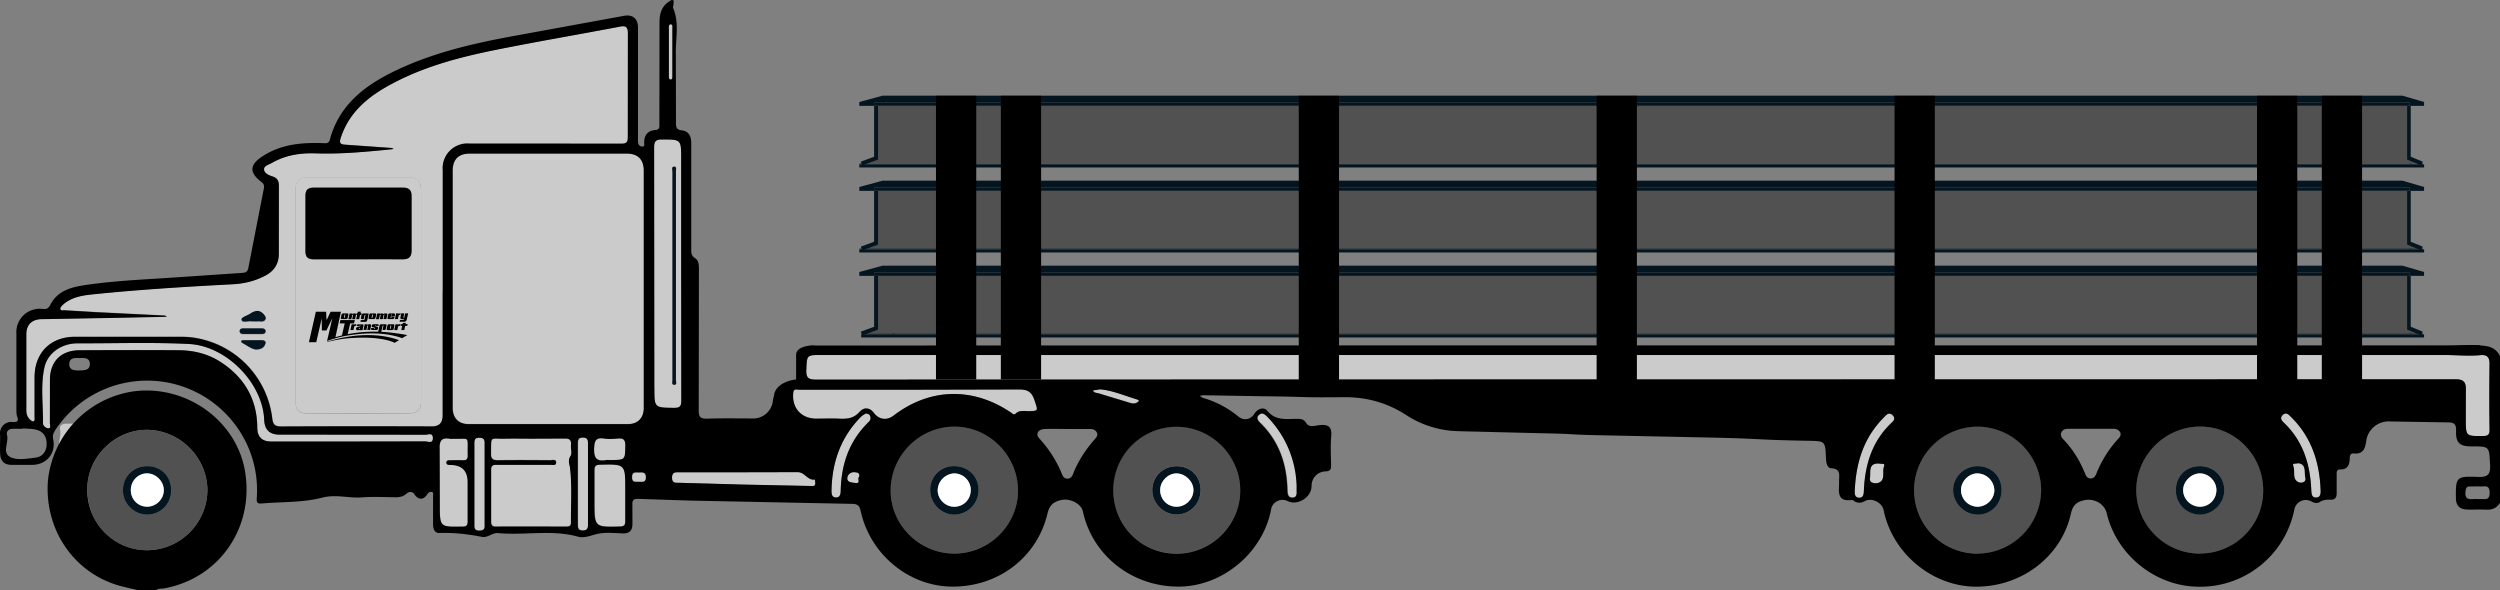 <?xml version="1.0" encoding="UTF-8"?> <svg xmlns="http://www.w3.org/2000/svg" viewBox="0 0 375.01 88.52"><rect x="0" y="0" width="375.01" height="88.52" fill="#808080" stroke="none"/><style>.G{fill:#05151f}.H{fill:#515151}.I{fill:#cbcbcb}</style><defs><clipPath id="A"><path d="M46.34 46.75h14.88v4.68H46.34z" fill="none"></path></clipPath></defs><path d="M21.02 54.15c.01.95-.8.94-1.5.95-.68 0-1.48 0-1.48-.89 0-1.01.86-.93 1.56-.9.69-.05 1.42 0 1.43.84m-7.73 9.54c1.04.28 1.51 1.08 1.45 2.14-.05 1.04-.6 1.78-1.63 1.9-1.11.13-2.34.37-3.34.04-1.67-.56-.47-2.16-.76-3.27-.16-.62.27-.96.92-.95h1.33v-.06c.67.06 1.37.03 2.01.2" class="I"></path><path d="M132.39 27.1l-3.49.95h234.72l-3.25-.95H132.39zm-3.21-2.56l-.28.12h234.72 0l-.28-.12H129.18z" class="G"></path><path d="M363.34 50.04H129.18l1.94-.81v-7.85h230.36v7.85l1.86.81z" class="H"></path><g class="G"><path d="M131.12 15.4h230.36v.48H131.12zm-1.94 34.76h234.44v.46H129.18zm3.21-35.81l-3.49.95h234.72l-3.25-.95H132.39z"></path><path d="M129.47 50.04l-.29.12h234.44 0l-.28-.12H129.47z"></path></g><path d="M363.34 24.54H129.18l1.94-.81v-7.85h230.36v7.85l1.86.81z" class="H"></path><g class="G"><path d="M128.9 24.66h234.73v.46H128.9zm0 3.39v.58h2.22v-.48h230.36v.48h2.14v-.58H128.9zm2.22 12.85h230.36v.48H131.12zm-2.22-3.49h234.73v.46H128.9z"></path><path d="M131.12 28.15h230.36v.48H131.12zM128.9 40.8v.58h2.22v-.48h230.36v.48h2.14v-.58H128.9zm0-25.5v.58h2.22v-.48h230.36v.48h2.14v-.58H128.9z"></path></g><path d="M363.34 37.29H129.18l1.94-.81v-7.85h230.36v7.85l1.86.81z" class="H"></path><path d="M129.18 37.29l-.28.12h234.72 0l-.28-.12H129.18z" class="G"></path><path d="M240.39 56.92l-117.97.03c-1.17 0-1.52-.28-1.47-1.46.1-2.23.03-2.23 2.27-2.23h243.49c1.79 0 3.58.2 5.37.02.92-.09 1.38.26 1.36 1.31a360.8 360.8 0 0 0 0 9.87c0 .71-.22.95-.93.95-2.64.03-2.64.05-2.64-2.57l.01-4.41c.04-1.13-.39-1.53-1.53-1.53l-112.47.02h-15.5z" class="I"></path><path d="M363.62 40.8H128.9l3.49-.95h227.98l3.25.95zm-1.94 9.24v.12l-.27-.12h.27zm0-12.75v.12l-.27-.12h.27zm0-12.75v.12l-.27-.12h.27z" class="G"></path><path d="M348.1 73.44c.03.53.02 1.17-.65 1.19-.73.03-.72-.62-.75-1.19-.18-3.77-1.2-7.21-4-9.92-.37-.36-.82-.78-.26-1.29.52-.47.91 0 1.24.33 3.03 2.99 4.25 6.72 4.42 10.88m-2.29-1.8c.2.75-.65.84-.95.72-1.1-.45-.52-1.63-.85-2.45-.2-.5.4-.31.77-.43 1.27.2.83 1.39 1.04 2.16" class="I"></path><path d="M330.04 63.99c5.22 0 9.46 4.31 9.45 9.6 0 5.23-4.25 9.44-9.51 9.44-5.25 0-9.55-4.3-9.54-9.54 0-5.2 4.36-9.52 9.59-9.51m-.07 13.2c2 0 3.71-1.7 3.69-3.69-.02-2.02-1.61-3.57-3.66-3.57-2.08 0-3.6 1.51-3.6 3.59a3.6 3.6 0 0 0 3.57 3.67" class="H"></path><path d="M333.65 73.5c.02 1.99-1.69 3.7-3.69 3.69a3.6 3.6 0 0 1-3.57-3.67c0-2.08 1.52-3.59 3.6-3.59 2.05 0 3.64 1.55 3.66 3.57m-3.62 2.51c1.37-.01 2.45-1.13 2.44-2.52-.01-1.34-1.2-2.5-2.52-2.47s-2.51 1.26-2.48 2.55c.03 1.34 1.2 2.46 2.55 2.45" class="G"></path><path d="M332.47 73.49c.01 1.39-1.07 2.51-2.44 2.52-1.35.01-2.52-1.1-2.55-2.45-.03-1.29 1.16-2.52 2.48-2.55s2.5 1.14 2.51 2.47" fill="#fff"></path><path d="M306.19 73.5c0 5.25-4.28 9.53-9.54 9.53a9.5 9.5 0 0 1-9.51-9.53c0-5.25 4.29-9.53 9.55-9.52a9.6 9.6 0 0 1 9.5 9.51m-9.55 3.69c2.04.01 3.62-1.62 3.6-3.71-.02-2.08-1.54-3.56-3.64-3.54a3.6 3.6 0 0 0-3.62 3.62c.02 1.97 1.69 3.63 3.66 3.64" class="H"></path><path d="M300.24 73.48c.02 2.1-1.56 3.73-3.6 3.71-1.96-.01-3.63-1.68-3.66-3.64-.02-1.98 1.61-3.6 3.62-3.62 2.1-.01 3.62 1.47 3.64 3.54m-1.08.07a2.6 2.6 0 0 0-2.48-2.53c-1.32-.02-2.5 1.14-2.51 2.48a2.5 2.5 0 0 0 2.46 2.51c1.35 0 2.52-1.13 2.54-2.46" class="G"></path><path d="M296.68 71.02a2.6 2.6 0 0 1 2.48 2.53c-.02 1.33-1.19 2.47-2.54 2.46a2.5 2.5 0 0 1-2.46-2.51c.01-1.34 1.19-2.51 2.51-2.49" fill="#fff"></path><path d="M283.93 62.29c.56.59-.06.98-.42 1.34-2.75 2.73-3.74 6.15-3.91 9.89-.02.55-.05 1.14-.73 1.12-.63-.02-.64-.62-.65-.78.15-4.47 1.34-8.18 4.3-11.19.38-.38.81-1.01 1.41-.39m-2.01 7.23c.27.1.93-.13.71.41-.34.83.29 2.05-.84 2.48-.36.13-1.43.15-1.28-.73.14-.83-.34-2.28 1.4-2.16m-87.35 3.31v.42c-.03.54.19 1.34-.6 1.38-.82.04-.77-.76-.79-1.34-.13-3.81-1.3-7.18-4.09-9.89-.36-.35-.62-.78-.16-1.19.5-.44.91-.04 1.26.31a15.4 15.4 0 0 1 4.38 10.31" class="I"></path><path d="m180.1,73.48c.01,2.04-1.54,3.67-3.54,3.71-1.99.04-3.72-1.66-3.72-3.65,0-2.02,1.58-3.6,3.62-3.61,2.09-.01,3.62,1.48,3.64,3.55m-1.08.06c.02-1.29-1.19-2.51-2.5-2.52-1.32-.01-2.49,1.15-2.49,2.5,0,1.39,1.08,2.49,2.46,2.5,1.35,0,2.52-1.13,2.53-2.47" class="G"></path><path d="m176.52,71.02c1.31.01,2.52,1.23,2.5,2.52-.02,1.34-1.18,2.47-2.53,2.47-1.38,0-2.47-1.11-2.46-2.5,0-1.34,1.17-2.51,2.49-2.5" fill="#fff"></path><path d="M176.48 63.99c5.22 0 9.56 4.33 9.56 9.54 0 5.22-4.32 9.51-9.57 9.5-5.28 0-9.48-4.24-9.47-9.55a9.5 9.5 0 0 1 9.48-9.49m.08 13.2c2-.04 3.55-1.66 3.54-3.71-.01-2.07-1.55-3.56-3.64-3.55-2.04.01-3.63 1.59-3.62 3.61 0 1.99 1.74 3.69 3.72 3.65" class="H"></path><path d="M170.56 59.89c.41.12.31.29.02.46-.36.21-.71.17-1.09.05l-4.58-1.39c-.34-.11-.77-.06-.98-.46l1.11-.18c1.92.19 3.69.97 5.52 1.52m-15.4.07c.58 1.72.67 1.68-1.11 1.69-.59 0-1.19-.11-1.69.39-.27.26-.5-.03-.71-.17-5.74-3.87-12.19-3.69-17.63.48-1.01.77-2.19.57-2.92-.41-.62-.84-1.51-.91-2.16-.16-.83.94-1.78 1.07-2.91 1.02-1.19-.06-2.39-.01-3.59-.01-2.27 0-3.7-1.65-3.44-3.92.07-.64.55-.42.87-.42h16.96l15.98-.04c1.29-.02 1.94.33 2.36 1.57" class="I"></path><path d="M152.7 73.5c.05 5.2-4.29 9.53-9.55 9.53s-9.59-4.32-9.55-9.52c.04-5.24 4.35-9.52 9.59-9.52 5.16 0 9.46 4.3 9.51 9.51m-9.56 3.69c2.02 0 3.65-1.66 3.63-3.71-.01-2.04-1.58-3.56-3.65-3.55a3.5 3.5 0 0 0-3.59 3.61c0 1.99 1.65 3.66 3.61 3.65" class="H"></path><path d="M146.78 73.48c.01 2.04-1.61 3.7-3.63 3.71-1.96 0-3.6-1.66-3.61-3.65a3.5 3.5 0 0 1 3.59-3.61c2.08 0 3.64 1.51 3.65 3.55m-3.64 2.53c1.38 0 2.48-1.08 2.47-2.47a2.5 2.5 0 0 0-2.45-2.52 2.6 2.6 0 0 0-2.51 2.5c-.01 1.35 1.12 2.49 2.48 2.5" class="G"></path><path d="M145.61 73.54c0 1.39-1.09 2.48-2.47 2.47-1.36 0-2.49-1.15-2.48-2.5a2.6 2.6 0 0 1 2.51-2.5 2.5 2.5 0 0 1 2.45 2.52" fill="#fff"></path><path d="M129.17 24.54l-.27.12v-.12h.27zm0 12.75l-.27.12v-.12h.27zm5.04 12.75l-.27.12v-.12h.27z" class="G"></path><path d="M130.54 62.42c.1.3.06.58-.19.82-2.96 2.83-4.17 6.38-4.25 10.39 0 .49-.12 1.01-.72.99-.59-.02-.67-.51-.66-1.02.07-4.27 1.39-8.03 4.43-11.1.22-.22.52-.36.69-.48.4.02.61.15.69.4m-2.23 8.42c.42.06.69.15.56.71-.32.18.29 1.04-.53.9-.46-.07-1.27-.05-1.24-.71.02-.49.46-1.01 1.21-.9m-6.07 1.09c.02.24.09.48.04.71-.06.32-.37.27-.6.27l-10.1-.21-9.68-.27c-.54-.01-1.09.11-1.1-.76 0-.91.56-.82 1.14-.82h8.8l8.88-.02c1.09-.02 1.51 1.29 2.61 1.11m-20.03-11.83c0 .81-.22 1.07-1.05 1.07-2.99-.03-2.99 0-2.99-2.96l-.03-36.13c0-.89.26-1.17 1.15-1.17 2.91 0 2.91-.03 2.91 2.9v17.29l.02 19m-.8-3.12V25.76c0-.27.16-.75-.23-.76-.48 0-.28.5-.28.77v15.58 15.66c0 .26-.18.73.27.72.43 0 .25-.47.25-.73" class="I"></path><path d="M101.39 25.76v31.23c0 .26.19.73-.25.73-.45 0-.26-.46-.27-.72V41.34 25.76c0-.28-.2-.78.28-.77.39 0 .23.49.23.76" class="G"></path><g class="I"><path d="M100.86 4.23V7.9v3.5c0 .21.03.51-.25.52s-.28-.3-.28-.5V4.16c0-.21.02-.52.27-.52.35 0 .27.35.27.58m-3.92 67.34c.01.87-.56.68-1.05.7-.47-.04-1.05.19-1.05-.69 0-.93.62-.69 1.11-.72.51-.03.97-.04.98.71m-.33-45.99v35.65c0 1.43-.91 2.37-2.33 2.37H70.29c-1.47 0-2.35-.91-2.35-2.42V43.22h0V25.6c0-1.72.87-2.59 2.6-2.59h23.5c1.68 0 2.57.87 2.57 2.56M92.85 3.98c.97-.18 1.37-.12 1.35 1.07l-.01 15.5c0 .76-.23.97-.97.96l-22.77-.01a3.7 3.7 0 0 0-4.02 4v18.19h-.01v18.52c0 1.19-.5 1.73-1.72 1.72a2817.5 2817.5 0 0 0-22.52.01c-.91 0-1.19-.29-1.31-1.14a13.9 13.9 0 0 0-10.86-12.01c-.98-.23-1.98-.3-2.99-.3H11.27c-3.68 0-6.06 2.4-6.06 6.09v5.96c0 .23.09.58-.2.63-.17.03-.43-.19-.58-.35-.37-.4-.47-.9-.46-1.43V50.13c0-1.44.81-2.26 2.28-2.29l10.68-.19 7.74-.16a2.7 2.7 0 0 0 .4-.04c-.14-.05-.28-.15-.42-.15l-10.09-.5-4.88-.29c-.21-.01-.58.11-.61-.22-.02-.19.2-.44.37-.59 1.33-1.21 3.03-1.43 4.7-1.6 6.94-.71 13.9-1.13 20.87-1.49 1.71-.09 3.32-.5 4.83-1.3 1.31-.69 2.01-1.77 2.01-3.28l.01-10.12c0-.76-.21-1.22-.96-1.46-.54-.17-1.23-.46-1.27-1.03-.04-.58.72-.73 1.16-.99 2.04-1.17 4.25-1.52 6.58-1.44 3.83.13 7.65-.24 11.46-.62.07 0 .15-.04.22-.06-.11-.05-.22-.12-.34-.13l-6.9-.49c-.75-.04-.93-.26-.69-1 1.13-3.51 3.63-5.81 6.69-7.58 5.25-3.03 11.03-4.54 16.9-5.71 6.03-1.21 12.1-2.24 18.14-3.39M61.33 62.02c1.36.01 1.84-.59 1.83-1.87V44.41 28.42c0-1.21-.55-1.8-1.78-1.79H46.13c-1.25 0-1.79.6-1.79 1.79v31.9c0 1.15.51 1.72 1.75 1.71h15.25m-21.5-10.5c.08-.28-.17-.45-.44-.45a143.1 143.1 0 0 0-2.93 0c-.1 0-.19.07-.29.1.04.09.05.23.12.26.74.38 1.4.94 2.07 1.02.86.01 1.3-.31 1.47-.92m0-1.8c.01-.29-.22-.43-.49-.43h-2.93c-.27 0-.5.14-.48.44.02.29.26.39.53.4h1.46 1.38c.27 0 .51-.11.52-.4m-.04-1.77c.17-.27-.03-.53-.2-.73-.33-.39-.76-.63-1.29-.5-.26.06-.52.18-.73.34-.47.35-1.46.54-1.34.97.13.48 1.06.09 1.53.2.37 0 .64.02.91 0 .39-.04.85.16 1.12-.26m52.94 17.76c.84-.07 1.14.19 1.13 1.07-.04 2.16 0 2.16-2.31 2.16-.19 0-.39-.03-.57 0-1.5.29-1.88-.37-1.82-1.8.05-1.09.26-1.61 1.45-1.44.69.1 1.41.07 2.11 0m1.12 12.4c0 .59-.2.8-.8.81-3.83.1-3.83.11-3.83-3.74v-.9h0v-3.83c0-.57.2-.8.81-.81 3.82-.09 3.82-.1 3.82 3.66v4.81m-6.35-12.54c.66 0 .76.36.76.88v12.24c0 .58-.22.83-.82.82s-.71-.33-.71-.84v-6.12-6.04c0-.55.05-.95.77-.94m-2.74.15c.77-.03 1.01.26.95.99-.05.54.19 1.22-.06 1.6-.47.73-.15 1.22-.07 1.93.29 2.66.11 5.37.12 8.06 0 .47-.21.61-.64.61-3.56 0-7.12-.01-10.69 0-.53 0-.65-.29-.65-.72V70.4c0-.58.28-.73.81-.72h8.07c.32 0 .86.17.87-.32 0-.58-.57-.36-.9-.36-2.61-.02-5.22-.04-7.83 0-.78.01-1.06-.22-1.04-1.01.05-2.76-.24-2.17 2.17-2.23 1.31-.03 2.61 0 3.92 0l4.97-.02M72.74 78.83c0 .6-.32.72-.84.72s-.71-.22-.71-.74v-6.2-6.2c0-.53.14-.8.73-.8.54 0 .81.18.81.74v12.47m-2.54-.66c0 .6-.2.79-.8.8-3.4.07-3.4.09-3.4-3.26l-.03-8.39c-.05-1.26.32-1.75 1.57-1.53.18.03.38 0 .57 0 2.5.08 2.02-.57 2.08 2.52.01.53-.19.73-.71.71-.65-.03-1.3 0-1.96 0-.26 0-.54.03-.53.36 0 .32.3.33.55.34h.16q2.48.08 2.48 2.6v5.87m-6.3-12.99c.38 0 1.09-.36 1.09.51 0 .88-.7.5-1.09.51l-11.99.02H40.7q-2.08 0-2.09-2.07c-.03-4.29-1.94-7.55-5.5-9.86-1.9-1.23-4.04-1.75-6.27-1.76-4.95-.04-9.9-.02-14.85 0-2.81 0-4.48 1.67-4.48 4.45l-.01 6.45c0 .28.21.8-.21.81-.33.01-.83-.33-.83-.77.04-2.79-.39-5.62.22-8.37.48-2.16 2.57-3.61 4.97-3.61 5.57.02 11.15-.18 16.72.1 5.58.28 11.05 5.81 11.28 11.39q.09 2.2 2.26 2.2l21.95.02"></path><path d="M63.16 60.13c0 1.28-.47 1.88-1.83 1.87-5.08-.04-10.17-.04-15.25 0-1.23 0-1.75-.56-1.75-1.72v-31.9c0-1.19.55-1.79 1.79-1.79h15.25c1.23 0 1.78.58 1.78 1.79v15.99 15.74m-2.73-21.23c.88 0 1.31-.36 1.31-1.26v-8.24c0-.83-.37-1.25-1.23-1.25H47.04c-.86 0-1.24.35-1.23 1.22v8.32c0 .88.38 1.22 1.23 1.21h13.38"></path></g><path d="M61.74 37.64c0 .89-.43 1.27-1.31 1.26-2.23-.02-4.46 0-6.69 0s-4.46-.01-6.69 0c-.85 0-1.24-.33-1.23-1.21v-8.32c0-.87.37-1.22 1.23-1.22h13.46c.86 0 1.24.42 1.23 1.25v8.24"></path><path d="M39.38 51.04c.28 0 .52.17.44.45-.17.61-.61.93-1.47.92-.67-.07-1.33-.63-2.07-1.02-.07-.03-.08-.17-.12-.26.1-.04.19-.1.29-.1h2.93m-.03-1.77c.27 0 .5.14.49.43s-.25.4-.52.4h-1.38-1.46c-.27 0-.51-.11-.53-.4-.02-.3.21-.44.48-.44h2.93m.24-2.06c.17.2.37.46.2.73-.27.43-.74.23-1.12.26-.27.03-.54 0-.91 0-.47-.1-1.4.28-1.53-.2-.12-.43.88-.62 1.34-.97.21-.16.47-.28.73-.34.53-.13.95.11 1.29.5" class="G"></path><path d="M36.76 70.74c1.39 8.42-3.87 16.01-12.14 17.52-.39.07-.83-.02-1.18.26h-2.77c-.92-.22-1.84-.4-2.75-.66-6.87-1.94-11.29-8.45-10.73-15.78a15.1 15.1 0 0 1 12.75-13.36c7.92-1.1 15.56 4.35 16.82 12.01m-5.64 2.83a9.2 9.2 0 0 0-9.02-9.09c-4.88-.02-8.99 4.04-9.01 8.88A9 9 0 0 0 22 82.53a9.1 9.1 0 0 0 9.11-8.97"></path><path d="M22.11 64.48a9.2 9.2 0 0 1 9.01 9.09 9.1 9.1 0 0 1-9.11 8.97c-4.98 0-8.93-4.08-8.91-9.18.01-4.84 4.13-8.9 9.01-8.88m3.58 9.05c0-2.08-1.51-3.59-3.58-3.6-2.09 0-3.66 1.56-3.65 3.64 0 1.98 1.67 3.63 3.65 3.62 1.98 0 3.59-1.65 3.59-3.66" class="H"></path><path d="m22.1,69.93c2.07,0,3.58,1.53,3.58,3.6s-1.61,3.65-3.59,3.66c-1.98,0-3.64-1.64-3.65-3.62,0-2.08,1.56-3.64,3.65-3.64m2.48,3.6c0-1.32-1.17-2.51-2.49-2.51-1.35,0-2.45,1.12-2.45,2.51s1.07,2.49,2.45,2.49c1.36,0,2.49-1.13,2.5-2.48" class="G"></path><path d="M22.08 71.01c1.32 0 2.5 1.19 2.49 2.51 0 1.35-1.14 2.48-2.5 2.48-1.38 0-2.45-1.09-2.45-2.49S20.72 71 22.07 71" fill="#fff"></path><g class="G"><path d="M129.32 50.33l-.19-.58 2-.74v-7.63h.58v8.06l-2.39.89zm233.91-.01l-2.15-.88v-8.06h.54v7.63l1.8.74-.19.57zm-233.91-25.5l-.19-.57 2-.74v-7.63h.58v8.06l-2.39.88z"></path><path d="M363.23 24.82l-2.15-.88v-8.06h.54v7.63l1.8.74-.19.57zM129.32 37.57l-.19-.57 2-.74v-7.63h.58v8.06l-2.39.88zm233.91 0l-2.15-.88v-8.06h.54v7.63l1.8.74-.19.57z"></path></g><path d="M372.04 51.77c-1.77-.06-3.53.04-5.29.04H206.51l-82.25.02h0-1.75c-.23 0-.44-.01-.61-.04-1.23.1-2.48.45-2.48 1.45v3.68s-2.71.21-3.28 2.14c0 .14-.04.31-.09.5a6.5 6.5 0 0 0-.16.88 3 3 0 0 1-2.66 2.33c-2.39 0-4.79-.05-7.18.03-1.03.03-1.25-.31-1.24-1.28l.03-21.13c0-.64-.01-1.31-.6-1.68-.5-.32-.55-.73-.55-1.24V21.48c0-1.01-.34-1.81-1.44-1.93-.75-.08-.85-.45-.85-1.08l-.02-10.2c-.08-2.35.57-4.75-.4-7.05-.06-.13.02-.32.03-.48 0-.23.11-.59 0-.67-.24-.19-.5.07-.72.21-1.09.74-1.36 1.87-1.36 3.07l-.02 15.18c0 .42.09.92-.57.97-1.2.09-1.72.78-1.71 1.95 0 .19.1.51-.21.53-.3.02-.61-.13-.68-.47-.06-.26-.04-.54-.04-.81V4.14c0-1.34-.8-2-2.08-1.77L76.34 5.53c-6.15 1.16-12.22 2.62-17.84 5.48-4.26 2.16-7.73 5.08-9.02 9.94-.16.61-.59.54-1.02.52-3.22-.11-6.36.16-9.15 2.02-1.87 1.24-1.93 2.39-.14 3.77.36.28.51.52.41 1.01l-2.34 11.97c-.1.53-.4.66-.84.69l-9.75.66c-4.63.32-9.27.49-13.86 1.17-2.09.31-4.16.84-5.24 2.96-.26.51-.53.68-1.12.63a3.5 3.5 0 0 0-3.97 3.72v11.34c0 .37 0 .77.13 1.12.23.65 0 .78-.62.78a1.7 1.7 0 0 0-1.95 1.96c0 .92-.03 1.85 0 2.77.04 1.05.56 1.68 1.67 1.69h3.18C7 69.69 8.41 68 7.98 65.91c-.11-.55.01-.94.29-1.36a16.5 16.5 0 0 1 27.15-.65 16.3 16.3 0 0 1 3.1 10.74c-.02.46-.09.95.68.89 3.05-.27 6.21-.12 9.13-.88 2.09-.54 3.95.11 5.91-.04 1.7-.13 3.43-.03 5.14-.02.59 0 1.1-.1 1.57-.52.38-.34.88-.43 1.24.11.57.83 1.34.84 1.89-.02.17-.26.37-.42.66-.37.35.06.22.39.22.61v4.24c0 .65.21 1.33.93 1.31 2.16-.07 4.28.16 6.39.58.91.18 1.54-.65 2.48-.56 3.97.36 7.99-.56 11.94.53 1.02.28 2.03-.24 3.05-.44 1.18-.24 2.44-.09 3.66-.05 1.07.04 1.47-.49 1.46-1.48l-.01-2.86c-.03-.66.22-.86.85-.84l7.82.26 24.29.49c.81.01 1.11.27 1.28 1.05 1.4 6.47 7.15 11.26 13.58 11.36 6.95.11 12.87-4.3 14.45-10.96.31-1.31.95-1.78 2.08-2.03 1.3-.29 2.98.57 3.22 1.68 1.43 6.7 7.48 11.41 14.54 11.31 6.53-.09 12.52-5.17 13.71-11.63.2-1.08 1.45-1.7 2.44-1.21 1.52.76 3.61-.54 3.62-2.24 0-1.22.89-2.17 2.12-2.2.6-.02.82-.26.81-.84-.02-1.47-.11-2.95.02-4.4.12-1.4-.37-1.84-1.73-1.7-.66.07-1.59.39-1.99-.27-.41-.68-.88-.67-1.48-.67-1.57 0-3.15.3-4.39-1.21-.53-.64-1.44-.33-1.93.44-.56.88-1.57 1.1-2.4.43a14.8 14.8 0 0 0-5.29-2.8c-.19-.05-.34-.2-.51-.31.21-.03.42-.1.63-.09l8.8.15c7.29.07 4.9.21 12.18.14 3.46-.03 6.54.85 9.39 2.7a14.9 14.9 0 0 0 7.84 2.4l12.06.3c6.6.13 3.53.21 10.13.33l15.32.32c8.18.17 6.68.34 14.86.49 2.61.05 2.61 0 2.72 2.57.03.64.13 1.51.78 1.55 1.54.09 1.17 1.1 1.19 1.98.03 1.36-.49 3.1 1.95 2.78.11-.01.24.12.35.19.52.31 1.01.28 1.54-.01 1.05-.58 2.61.18 2.85 1.36 1.28 6.38 7.16 11.33 13.61 11.46 6.92.13 13.01-4.41 14.47-10.94.28-1.24.83-1.77 1.99-2.02 1.51-.33 3.04.5 3.39 1.96 1.49 6.27 7.32 10.95 13.72 11.01a14.4 14.4 0 0 0 14.43-11.63c.25-1.13 1.49-1.72 2.52-1.17.43.23.88.36 1.31.08.49-.31 1.01-.36 1.56-.33.65.03.95-.29.95-.93v-2.94c0-.35.04-.68.5-.67 1.13.03 1.44-.68 1.46-1.63.01-.42.08-.82.6-.77 1.34.13 1.69-.63 1.86-1.78a3.4 3.4 0 0 1 3.64-3.02l8.64.14c1 0 1.24.34 1.21 1.27-.06 1.79.52 2.33 2.31 2.33 2.75 0 2.64 0 2.79 2.71.09 1.56-.37 1.93-1.88 1.87-3.21-.13-3.29.04-3.24 3.25.02 1.08.59 1.6 1.61 1.64.95.04 1.91-.03 2.85.02.96.06 1.7-.23 2.18-1.09V53.49c-.59-1.28-1.61-1.61-2.97-1.66M7 66.68c-.05 1.07-.62 1.84-1.69 1.97-1.15.14-2.42.38-3.46.04-1.74-.58-.49-2.24-.79-3.39-.17-.64.28-1 .95-.98h1.38v-.06c.7.06 1.42.03 2.09.21 1.08.29 1.56 1.12 1.51 2.22m4.94-11.12c-.7 0-1.53 0-1.54-.92 0-1.05.89-.96 1.61-.94.72-.05 1.47 0 1.48.87.01.99-.83.97-1.56.98m51.93 10.65l-11.99.02H40.68q-2.08 0-2.09-2.07c-.03-4.29-1.94-7.55-5.5-9.86-1.9-1.23-4.04-1.75-6.27-1.76-4.95-.04-9.9-.02-14.85 0-2.81 0-4.48 1.67-4.48 4.45l-.01 6.45c0 .28.21.8-.21.81-.33.01-.83-.33-.83-.77.04-2.79-.39-5.62.22-8.37.48-2.16 2.57-3.61 4.97-3.61 5.57.02 11.15-.18 16.72.1 5.58.28 11.05 5.81 11.28 11.39q.09 2.2 2.26 2.2l21.95.02c.38 0 1.09-.36 1.09.51 0 .88-.7.5-1.09.51m.83-2.26a2817.5 2817.5 0 0 0-22.52.01c-.91 0-1.19-.29-1.31-1.14a13.9 13.9 0 0 0-10.86-12.01 13.1 13.1 0 0 0-2.99-.3H11.24c-3.68 0-6.06 2.4-6.06 6.09v5.96c0 .23.09.58-.2.63-.17.03-.43-.19-.58-.35-.37-.4-.47-.9-.46-1.43V50.17c0-1.44.81-2.26 2.28-2.29l10.68-.19 7.74-.16a2.7 2.7 0 0 0 .4-.04c-.14-.05-.28-.15-.42-.15l-10.09-.5-4.88-.29c-.21-.01-.58.11-.61-.22-.02-.19.2-.43.37-.59 1.33-1.21 3.03-1.43 4.7-1.6 6.94-.71 13.9-1.13 20.87-1.5 1.71-.09 3.32-.5 4.83-1.3 1.31-.69 2.01-1.77 2.01-3.29l.01-10.12c0-.76-.21-1.22-.96-1.46-.54-.17-1.23-.46-1.27-1.03-.04-.58.72-.73 1.17-.99 2.04-1.17 4.25-1.52 6.58-1.44 3.83.13 7.65-.24 11.46-.62.07 0 .15-.04.22-.06-.11-.05-.22-.12-.34-.13l-6.9-.49c-.75-.04-.93-.26-.69-1 1.13-3.51 3.63-5.81 6.69-7.58 5.25-3.03 11.03-4.54 16.9-5.71 6.03-1.21 12.1-2.24 18.14-3.39.97-.19 1.37-.12 1.35 1.07l-.01 15.5c0 .76-.23.97-.97.96l-22.77-.01a3.7 3.7 0 0 0-4.02 4v18.19h-.01v18.52c0 1.19-.5 1.73-1.72 1.72M69.37 79c-3.4.07-3.4.09-3.4-3.26l-.03-8.39c-.05-1.26.32-1.75 1.57-1.53.18.03.38 0 .57 0 2.5.08 2.02-.57 2.08 2.52.01.53-.19.73-.71.71-.65-.03-1.3 0-1.96 0-.25 0-.54.03-.53.36 0 .32.3.33.55.34h.16q2.48.08 2.48 2.6v5.87c0 .6-.2.79-.8.8m3.35-.13c0 .6-.32.72-.84.72s-.71-.22-.71-.74v-6.2-6.2c0-.53.14-.8.73-.8.54 0 .81.18.81.74v12.47m12.83-8.55c.29 2.66.11 5.37.12 8.06 0 .47-.21.61-.64.61-3.56 0-7.12-.01-10.69 0-.53 0-.65-.29-.65-.72v-7.83c0-.58.28-.73.81-.72h8.07c.32 0 .86.17.87-.32 0-.58-.57-.36-.9-.36-2.61-.02-5.22-.04-7.83 0-.78.01-1.06-.22-1.04-1.01.05-2.76-.24-2.17 2.17-2.23 1.31-.03 2.61 0 3.92 0l4.97-.02c.77-.03 1.01.26.95.99-.05.54.19 1.22-.06 1.6-.47.73-.15 1.22-.07 1.93m1.86 9.27c-.6-.01-.71-.33-.71-.84v-6.12-6.04c0-.55.05-.95.77-.94.66 0 .76.36.76.88v12.24c0 .58-.22.83-.82.82m5.61-.59c-3.83.1-3.83.11-3.83-3.74v-.9h0v-3.83c0-.57.2-.8.81-.81 3.82-.09 3.82-.1 3.82 3.66v4.81c0 .59-.2.8-.8.81m-1.49-9.97c-.19 0-.39-.03-.57 0-1.5.29-1.88-.37-1.82-1.8.05-1.09.26-1.61 1.45-1.44.69.1 1.41.07 2.11 0 .84-.07 1.14.19 1.13 1.07-.04 2.16 0 2.16-2.31 2.16m2.74-5.39H70.24c-1.47 0-2.35-.91-2.35-2.42V43.25h0V25.63c0-1.72.87-2.59 2.6-2.59h23.5c1.68 0 2.57.87 2.57 2.56v35.65c0 1.43-.91 2.37-2.33 2.37m1.61 8.66c-.47-.04-1.05.19-1.05-.69 0-.93.62-.69 1.11-.72.51-.03.97-.04.98.71.01.87-.56.68-1.05.7m93.02-10.05c.5-.44.91-.04 1.26.31a15.4 15.4 0 0 1 4.38 10.31v.42c-.03.54.19 1.34-.6 1.38-.82.04-.77-.76-.79-1.34-.13-3.81-1.3-7.18-4.09-9.89-.37-.35-.62-.78-.16-1.19M100.32 4.17c0-.21.02-.52.27-.52.35 0 .27.35.27.58V7.9v3.51c0 .21.03.51-.25.52s-.28-.3-.28-.5V4.17m-2.18 54.05l-.03-36.13c0-.89.26-1.17 1.15-1.17 2.91 0 2.91-.03 2.91 2.9v17.29l.02 19c0 .81-.22 1.07-1.05 1.07-2.99-.03-2.99 0-2.99-2.96m24.13 14.41c-.06.32-.37.27-.6.27l-10.1-.21-9.68-.27c-.54-.01-1.09.11-1.1-.76 0-.91.56-.82 1.14-.82h8.8l8.88-.02c1.09-.02 1.51 1.29 2.61 1.11.02.24.09.48.04.71m6.59-1.09c-.32.18.29 1.04-.53.9-.46-.07-1.27-.05-1.24-.71.02-.49.46-1.01 1.21-.9.42.06.69.15.56.71m1.49-8.3c-2.96 2.83-4.17 6.38-4.25 10.39 0 .49-.12 1.01-.72.99-.59-.02-.67-.51-.66-1.02.07-4.27 1.39-8.03 4.43-11.1.22-.22.52-.36.69-.48.4.02.61.15.69.4.1.3.06.58-.19.82m12.8 19.79c-5.25 0-9.59-4.32-9.55-9.52.04-5.24 4.35-9.53 9.59-9.52 5.16 0 9.46 4.3 9.51 9.51.05 5.2-4.29 9.53-9.55 9.53m10.89-21.38c-.59 0-1.19-.11-1.69.39-.27.26-.5-.03-.71-.17-5.74-3.87-12.19-3.69-17.63.48-1.01.77-2.19.57-2.92-.41-.62-.84-1.51-.91-2.16-.16-.83.94-1.78 1.07-2.91 1.02-1.19-.06-2.39-.01-3.59-.01-2.27 0-3.7-1.65-3.44-3.92.07-.64.55-.42.87-.42h16.96l15.98-.04c1.29-.02 1.94.33 2.36 1.57.58 1.72.67 1.68-1.11 1.69m10.17 4.21c-1.38 1.56-2.5 3.27-3.26 5.21-.14.35-.33.68-.81.7-.47.02-.7-.3-.84-.65-.81-2.01-1.95-3.79-3.42-5.39-.58-.64-.19-1.35.77-1.4 1.16-.06 2.33-.01 3.5-.01h0 3.34c.41 0 .82.11 1.03.53.22.43-.08.74-.32 1.01m.69-6.85c-.34-.11-.77-.06-.98-.46l1.11-.18c1.92.19 3.69.97 5.52 1.52.41.12.31.29.02.46-.36.21-.71.17-1.09.05l-4.58-1.39m21.14 14.52c0 5.22-4.32 9.51-9.57 9.5-5.28 0-9.48-4.24-9.47-9.55a9.5 9.5 0 0 1 9.48-9.49c5.22 0 9.56 4.33 9.56 9.54m96.58-3.61c-.34.83.29 2.05-.84 2.48-.36.13-1.43.15-1.28-.73.14-.83-.34-2.28 1.4-2.16.27.1.93-.13.71.41m.89-6.29c-2.75 2.73-3.74 6.15-3.91 9.89-.02.55-.05 1.14-.73 1.12-.63-.02-.64-.62-.65-.78.15-4.47 1.34-8.18 4.3-11.19.38-.38.81-1.01 1.41-.39.56.59-.06.98-.42 1.34m13.14 19.4a9.5 9.5 0 0 1-9.51-9.53c0-5.25 4.29-9.52 9.55-9.52a9.6 9.6 0 0 1 9.5 9.51 9.6 9.6 0 0 1-9.54 9.53m21.03-17.14a17.1 17.1 0 0 0-3.18 5.08c-.16.4-.37.8-.92.79-.51-.02-.68-.42-.83-.79-.77-1.91-1.83-3.63-3.27-5.11-.28-.29-.43-.66-.24-1.04.18-.38.57-.5.96-.51h3.51 3.26c.45 0 .89.12 1.09.57.18.42-.12.73-.37 1.01m12.31 17.14c-5.25 0-9.55-4.3-9.54-9.54 0-5.2 4.36-9.52 9.59-9.51 5.22 0 9.46 4.31 9.45 9.6 0 5.23-4.25 9.44-9.51 9.44m14.87-10.67c-1.1-.45-.52-1.63-.85-2.45-.2-.5.4-.31.77-.43 1.27.2.83 1.39 1.04 2.16.2.75-.65.84-.95.72m2.59 2.27c-.73.03-.72-.62-.75-1.19-.18-3.77-1.2-7.21-4-9.92-.37-.36-.82-.78-.26-1.29.52-.47.91 0 1.24.33 3.03 2.99 4.25 6.72 4.42 10.88.03.53.02 1.17-.65 1.19m26-10.18c0 .71-.22.95-.93.95-2.64.03-2.64.05-2.64-2.57l.01-4.41c.04-1.13-.39-1.53-1.53-1.53l-112.47.02h-15.5l-117.97.03c-1.17 0-1.52-.28-1.47-1.46.1-2.23.03-2.23 2.27-2.23h243.49c1.79 0 3.58.2 5.37.02.91-.09 1.38.26 1.36 1.31a360.8 360.8 0 0 0 0 9.87m-1.45 10.41c-.13.01-.27 0-.41 0-.78-.08-1.93.43-1.74-1.17.06-.51.19-.75.72-.72.49.02.98-.03 1.47 0 .62.04 1.42-.33 1.43.92.01 1.3-.82.91-1.47.97"></path><path d="M284.19 14.37h6.04v43.64h-6.04zm64.09 0h6.04v43.64h-6.04zm-9.72 0h6.04v43.64h-6.04zm-99.06 0h6.04v43.64h-6.04zm-44.68 0h6.04v43.64h-6.04zM49.2 48.4h.01-.01 0zm9.85.25l-.12-.01h-.47-.14c-.12.01-.18.07-.21.19l-.08.36c-.01.06-.03.12-.03.18 0 .07.03.12.1.13.04 0 .09.01.13.01h.26.26c.04 0 .09 0 .13-.01.09-.02.16-.07.18-.17l.03-.16.07-.36c.02-.09-.02-.15-.11-.17m-.36.23l-.09.41c0 .04-.03.06-.07.06s-.06-.02-.05-.06l.09-.41c0-.02.02-.05.04-.06h.06c.01 0 .02.04.02.06m-4.2-.19s-.06-.03-.1-.03h-.25-.42c-.13 0-.21.06-.23.25h.43s0-.03.02-.05c.02-.04.06-.06.1-.04.04.01.03.05.03.08 0 0 0 .02-.01.03l-.21.06-.28.09c-.07.02-.13.07-.15.15 0 .03-.02.07-.02.1-.01.1.03.17.13.2.05.01.11.02.17.02.08 0 .16-.03.23-.05h.02v.04h.43l.06-.29.09-.41c.01-.05 0-.1-.04-.13m-.5.59s-.03.05-.06.06c-.05.01-.08-.01-.07-.06 0-.05.03-.09.08-.11.02 0 .05-.02.08-.03l-.03.14m2.68-.25l-.08-.04-.25-.07c-.03 0-.06-.02-.08-.03-.03-.01-.03-.04-.02-.07.02-.03.05-.04.08-.03.03 0 .04.03.03.06v.02h.45s.01-.06.02-.08c.01-.1-.02-.14-.12-.16-.04 0-.08-.01-.12-.01h-.49c-.04 0-.08 0-.12.01-.08.01-.15.04-.18.12-.02.06-.03.12-.04.18 0 .05.02.09.07.11.04.02.08.03.12.04l.25.07c.07.02.09.06.06.13-.02.03-.05.05-.09.04s-.03-.04-.03-.07c0-.02 0-.04.01-.06h-.46c0 .05-.02.1-.03.15 0 .08.03.12.1.14.04 0 .08.01.12.01h.52c.04 0 .09 0 .13-.01.08-.02.14-.07.17-.15.01-.05.03-.11.03-.16.01-.07-.01-.11-.07-.14m4.49-.43h-.31l.04-.18h-.44c-.02.09-.03.1-.04.19h-.21c-.01.06-.04.2-.06.26h.21l-.14.63h.45l.14-.63h.3l.07-.26z"></path><path d="M54.26 46.98h-.18l.05-.23h-.44l-.06.23h-.14c-.01.06-.04.2-.06.26h.14l-.14.63h.44l.14-.63h.16l.08-.26zm5.66 1.64c-.07.02-.14.05-.18.11l.02-.09h-.43l-.19.87h.46l.1-.47c.02-.09.07-.14.16-.16h.19l.05-.26h-.18m-6.62.01s-.1.04-.14.1l.02-.09h-.43l-.19.87h.46l.1-.47c.02-.09.07-.14.16-.16.04 0 .07-.01.11-.02l.05-.25c-.05 0-.09 0-.13.01m6.65-1.61s-.1.04-.14.09c0 0 .02-.07.02-.09h-.42l-.18.85h.45l.1-.46c.02-.09.07-.14.15-.15.03 0 .07 0 .11-.02l.05-.24c-.05 0-.09 0-.13.01m-2.01.02c-.07-.02-.15-.01-.22 0-.08.01-.15.04-.22.08-.06-.07-.14-.08-.22-.08-.09 0-.17.01-.25.04-.01 0-.02 0-.04.01v-.05h-.43l-.18.86h.44l.11-.51c0-.04.02-.08.03-.11.01-.04.05-.05.09-.04.03 0 .03.03.03.07l-.1.44-.03.14h.44l.08-.41c.01-.07.03-.13.04-.2.01-.04.05-.06.09-.06.03 0 .04.03.03.08l-.06.27-.07.31h.44c.01-.06.03-.12.04-.18l.1-.46c.02-.11-.03-.19-.15-.21m-3.39.87l.05-.26c.02-.12.05-.23.08-.35 0-.04.03-.06.07-.06s.06.02.05.06c-.01.07-.03.13-.04.2l-.03.15-.06.27s-.02.12-.07.12h-.13-.32-.04c-.01.06-.05.21-.06.27h.03.74c.2 0 .27-.25.29-.38l.12-.58.06-.3h-.04-.69-.05c-.16.01-.26.09-.3.23l-.08.4c-.02.12.03.2.15.22.03 0 .07.01.1.01h.15z"></path><path d="M56.34 47.03s-.07-.02-.11-.02h-.52-.11c-.13.02-.19.07-.21.19l-.09.42c0 .04-.01.07-.02.11 0 .06.02.09.08.11.04.01.08.02.12.02h.28 0H56c.05 0 .1 0 .14-.01.1-.02.16-.08.18-.17l.06-.26.05-.26c.01-.07-.02-.12-.09-.14m-.38.2s-.01.07-.02.1l-.07.31c-.01.05-.03.07-.08.07-.04 0-.06-.02-.05-.06l.05-.24.03-.16c.01-.05.03-.07.07-.07s.06.02.05.06m-3.76-.2s-.08-.02-.11-.02h-.29 0-.24c-.04 0-.09 0-.13.01-.1.02-.16.08-.18.17l-.06.27c-.02.08-.04.17-.05.25-.01.07.02.11.08.13.04.01.08.02.12.02h.53.1c.12-.02.18-.07.2-.19l.07-.33.04-.19c0-.06-.02-.11-.08-.13m-.39.21c-.01.06-.03.12-.04.18-.01.07-.03.14-.04.21v.02c-.01.04-.03.05-.07.05s-.06-.02-.05-.07l.05-.24.03-.15c.01-.04.03-.06.07-.07.04 0 .06.02.05.06m6.83.25h.58l.06-.3c.01-.08-.02-.13-.11-.15-.03 0-.06-.01-.09-.01h-.55-.09c-.11.02-.17.07-.19.18v.02l-.08.35c0 .05-.02.09-.03.14-.01.08.02.13.1.15.03 0 .07.01.1.01h.53.1c.07-.01.13-.03.17-.1s.04-.15.06-.23h-.45s-.02.07-.02.11c0 .01 0 .03-.01.04-.02.02-.06.04-.09.02-.02 0-.03-.03-.02-.05l.04-.19m.05-.25s.06-.05.1-.04c.02 0 .03.02.03.04v.03c0 .02-.01.04-.02.07h-.13s.01-.07.03-.1"></path><path d="M53.32 47.05l-.07-.03c-.12-.03-.21 0-.32.05-.01 0-.09.04-.1.05a.3.3 0 0 1 .04-.1h-.43l-.18.86h.45v-.03l.12-.56v-.03c.01-.03.05-.05.09-.04.03 0 .03.03.03.07l-.12.55v.04h.44v-.03l.07-.34.06-.29c.01-.07 0-.14-.07-.18"></path><g clip-path="url(#A)"><path d="M55.59 48.67l-.07-.03c-.12-.03-.21 0-.32.05-.01 0-.09.04-.1.05a.3.3 0 0 1 .04-.1h-.43l-.18.85h.44v-.03l.12-.56v-.03c.01-.03.05-.05.09-.04.03 0 .03.03.03.07l-.11.55v.04h.44v-.03l.07-.33.06-.28c.01-.07 0-.14-.07-.17m5.62-1.67h-.45l-.11.5c0 .04-.01.07-.02.11s-.05.05-.09.04c-.03 0-.04-.03-.03-.07l.09-.44.03-.15h-.45v.03l-.09.41c-.02.07-.03.15-.04.22s0 .13.07.17c.03.02.07.03.11.04.11.02.22 0 .33-.04.01 0 .02 0 .04-.01l-.02.06s-.06.11-.1.11h-.13-.32H60c-.01.06-.05.21-.06.27h.03.73c.2 0 .3-.25.33-.38l.2-.87z"></path></g><path d="M52.47 50.47a22.3 22.3 0 0 0-3.43.79v.05s1.74-.46 3.36-.58c2.01-.15 3.61-.07 4.66.1 1.63.26 2.13.6 2.13.6l.66-.4c-.24-.1-1.08-.42-2.7-.65a17.5 17.5 0 0 0-4.66.09"></path><path d="M57.19 49.77l.06-.26.05-.23.09-.41c0-.02.03-.04.04-.06h.06c.01 0 .02.04.02.06l-.08.4-.04.23h.24c.16 0 .23-.07.26-.22l.09-.43v-.09c0-.05-.02-.09-.07-.1-.02 0-.05-.02-.07-.02h-.25-.43q-.19.02-.23.21l-.12.55-.08.35h-.68a20.6 20.6 0 0 0-3.9.38l.38-1.62h.58l.11-.5h-2.16l-.1.5h.75l-.42 1.8-.95.26h-.02l.82-3.81h-.04-1.5c-.08.13-.59 1.25-.6 1.25-.05-.29-.05-.77-.08-1.25h-1.54c-.01.06-1.04 4.57-1.04 4.57h1.1l.82-3.57.02 1.81h.68s.01-.02.02-.03l.84-1.75s.01-.02.02-.02v.02l-.78 3.36c.18-.07 1.66-.61 3.35-.86 1.78-.27 3.3-.34 4.77-.22 1.69.14 2.86.55 3.15.66l.77-.47s-1.99-.38-3.9-.49m92.93-35.4h6.04v42.56h-6.04z"></path><path d="M140.4 14.37h6.04v42.56h-6.04z"></path></svg> 